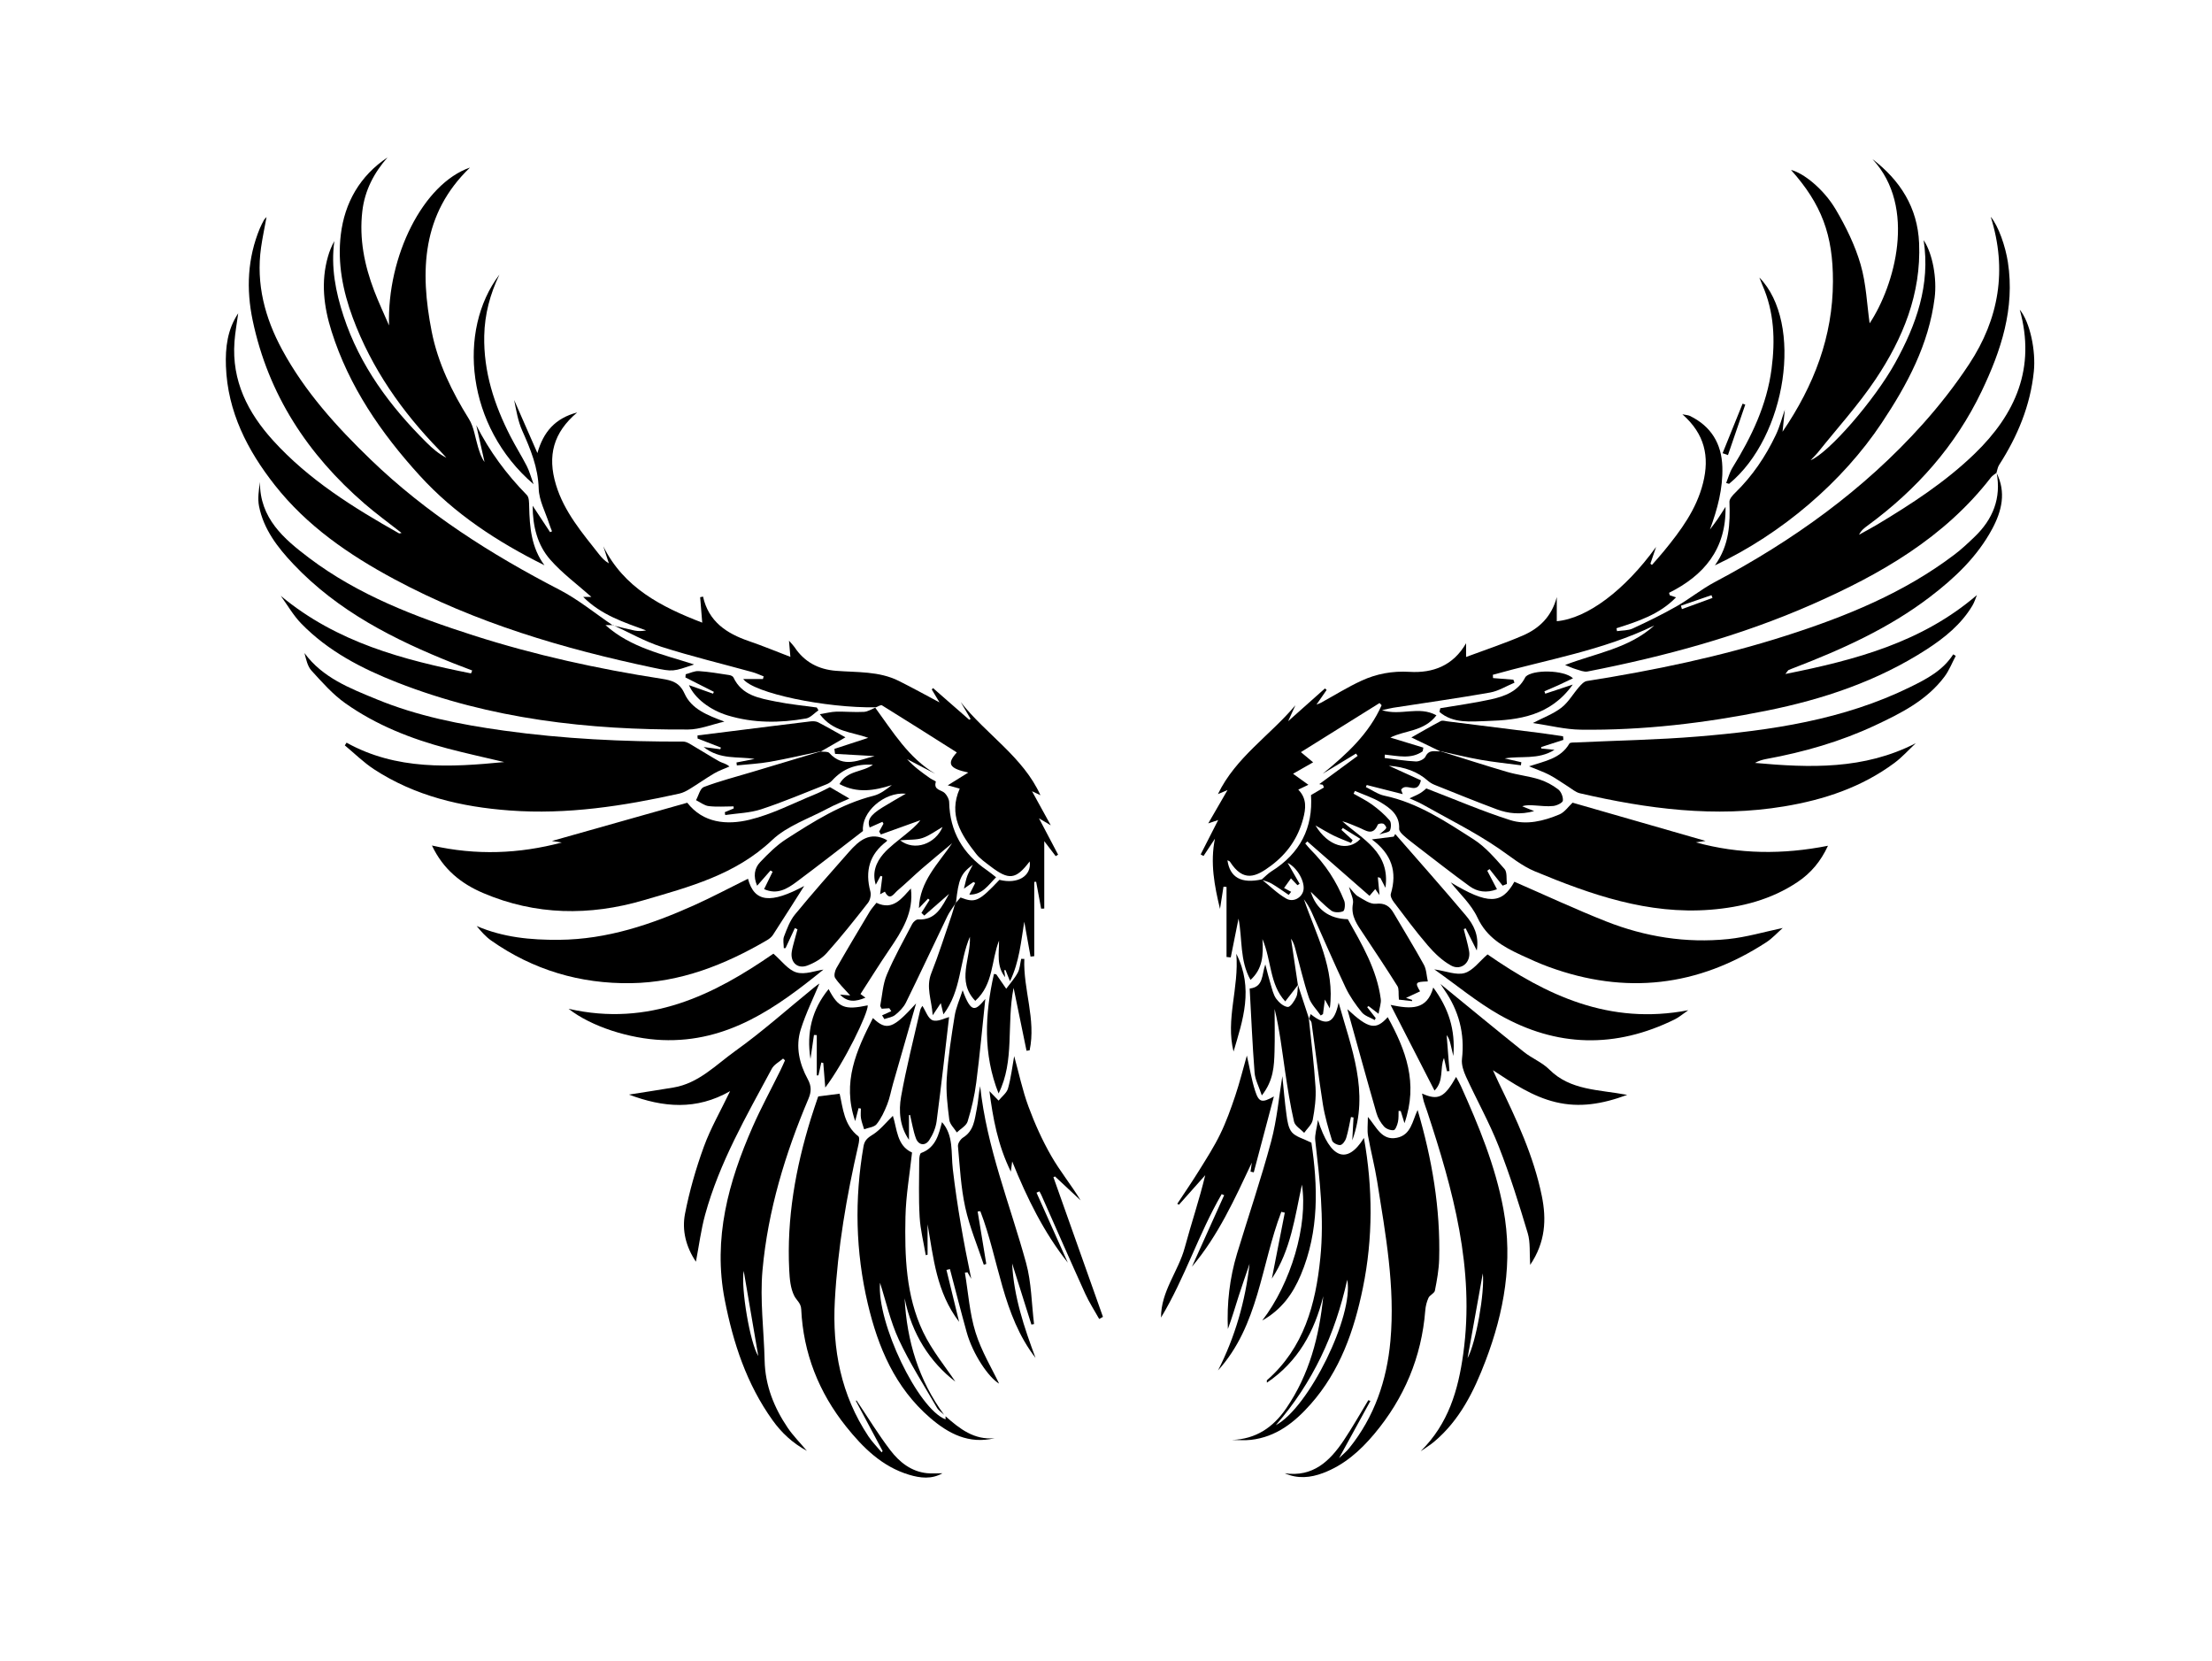 <?xml version="1.0" encoding="UTF-8"?><svg id="a" xmlns="http://www.w3.org/2000/svg" viewBox="0 0 800 600.7"><path d="M520.77,271.6c8.1,2.52,16.16,5.15,24.3,7.53,3.8,1.11,7.8,1.52,11.57,2.69,2.45,.76,4.84,2.06,6.88,3.61,1.07,.81,1.86,2.77,1.71,4.09-.08,.79-2.17,1.78-3.44,1.93-2.2,.25-4.46-.06-6.69-.19-1.46-.08-2.92-.26-4.57,.3,1.25,.51,2.5,1.01,4.32,1.75-4.98,1.36-9.34,.9-13.52-.65-7.56-2.82-15.03-5.86-22.52-8.86-.9-.36-1.78-.91-2.5-1.55q-5.32-4.72-14.03-5.35c4.18,1.9,7.94,3.61,11.61,5.27-1.26,5.62-5.41,.46-7.17,3.45l.6,1.55c-4.46-1.13-8.74-2.22-13.02-3.3l-.32,.74c2.23,1.07,4.36,2.64,6.72,3.13,12.11,2.55,22.16,9.33,32.27,15.79,4.27,2.73,7.75,6.84,11.16,10.7,1.02,1.16,.61,3.59,.86,5.43l-1.55,.6c-1.58-2-3.16-3.99-4.74-5.99-.27,.2-.54,.4-.81,.6,1.14,2.17,2.27,4.33,3.51,6.7-3.83,1.46-7.13,.91-9.92-1.11-6.44-4.67-12.7-9.6-19.02-14.44-1.68-1.29-3.36-2.57-4.93-3.99-.68-.61-1.55-1.56-1.51-2.32,.24-4.96-3.16-7.44-6.66-9.56-2.89-1.74-6.2-2.79-9.33-4.14l-.49,1c2.25,1.31,4.64,2.44,6.73,3.97,2.27,1.66,4.45,3.53,6.28,5.64,.66,.76,.62,2.66,.14,3.69-.33,.7-1.97,.79-3.83,1.44,1.36-1.21,2.18-1.65,2.48-2.33,.15-.33-.56-1.37-1.08-1.57-.56-.21-1.82,0-1.97,.36-1.81,4.4-4.55,1.9-6.99,.97-1.9-.73-3.73-1.67-5.83-2.2,7.3,6.57,17.44,11.15,15.59,24.05-.73-1.44-1.27-2.5-1.83-3.56-.04-.07-.22-.07-.92-.26,.2,2.11,.39,4.06,.62,6.47-.62-.87-.99-1.38-1.56-2.17-.69,.82-1.33,1.56-2.07,2.44-7.54-6.6-15.01-13.13-22.48-19.67-.25,.24-.51,.48-.76,.72,.63,.73,1.22,1.51,1.9,2.19,5.35,5.34,9.42,11.55,12.2,18.55,.44,1.1,.21,3.51-.39,3.77-1.2,.53-3.28,.54-4.27-.2-2.72-2.05-5.06-4.6-7.45-6.85,1.93,6.26,6.54,9.81,13.41,9.94,5.07,9.05,10.48,18.12,11.91,28.84,.2,1.49-.44,3.08-.8,5.36-1.76-1.36-2.69-2.07-3.62-2.79l-.49,.38c1.03,1.32,2.05,2.64,3.08,3.96-.12,.24-.23,.47-.35,.71-1.59-.91-3.6-1.48-4.68-2.8-2.25-2.77-4.36-5.78-5.88-8.99-4.25-8.98-8.16-18.12-12.25-27.18-.74-1.65-1.69-3.2-2.8-4.7,4.37,12.84,11.3,25.02,9.36,39.45-.42-.76-.85-1.52-1.78-3.18-.3,2.34-.49,3.79-.68,5.24l-.82,.52c-1.47-2.14-3.49-4.1-4.29-6.47-1.93-5.74-3.28-11.68-4.87-17.54-.35-1.29-.73-2.58-1.59-3.78,.84,5.59,1.67,11.18,2.5,16.79,0,.02,.01-.02,.01-.02-1.41,1.82-2.83,3.65-4.59,5.92-5.73-6.18-4.91-14.73-8.26-22.55,.39,5.83,.11,10.76-4.3,14.78-3.96-7.02-2.89-14.79-4.34-22.17-.95,4.74-1.88,9.38-2.81,14.03l-1.53-.15v-25.34l-1.1-.07c-.42,2.67-.84,5.35-1.26,8.02-2-8.32-3.62-16.64-1.83-25.38-1.38,2.08-2.76,4.16-4.13,6.24l-1.03-.56c2.09-4.11,4.19-8.22,6.34-12.44-.7,.24-1.57,.53-3.6,1.22,2.54-4.4,4.65-8.03,6.97-12.05-1.35,.56-2.37,1-3.47,1.46,6.41-13.3,18.85-21.2,28.02-32.13-.73,1.61-1.47,3.21-2.63,5.77,4.96-4.42,9.14-8.13,13.32-11.85l.61,.54c-1.09,1.57-2.18,3.13-3.68,5.3,.95-.38,1.31-.49,1.63-.67,4.85-2.67,9.57-5.62,14.59-7.94,5.47-2.53,11.2-3.6,17.46-3.23,8.37,.5,15.75-2.19,20.43-10.35v4.97c6.94-2.59,13.87-4.88,20.54-7.76,6.05-2.61,10.46-6.97,12.26-13.9v8.73c11.06-1.01,24.64-11.25,35.92-26.87-.69,2.02-1.37,4.04-2.06,6.06,.18,.15,.37,.31,.55,.46,1.45-1.66,2.94-3.29,4.33-4.99,6.09-7.43,11.77-15.06,14.17-24.67,2.37-9.52,.64-17.69-7.48-24.81,1.32,.27,2.09,.28,2.71,.58,7.69,3.73,11.49,10.07,11.74,18.45,.24,7.8-1.75,15.2-4.5,22.66,.93-1.26,1.9-2.49,2.78-3.78,.95-1.39,1.83-2.83,2.87-4.46,.3,15.36-7.9,24.87-20.42,31.1,.22,.72,.23,.89,.29,.91,.66,.23,1.32,.44,2.23,.73-5.99,6.19-13.75,8.69-21.53,11.17l.18,1.05c1.9-.29,3.99-.18,5.66-.95,5.39-2.48,10.74-5.1,15.89-8.03,4.73-2.69,9-6.22,13.81-8.76,28.17-14.93,53.79-33.23,75.14-57.05,6.12-6.83,11.84-14.15,16.88-21.8,10.75-16.33,13.84-34.07,7.78-53.25,2.83,3.36,5.33,10.72,6.21,16.4,2.58,16.78-2.46,31.99-9.52,46.74-9.45,19.73-23.57,35.58-41.13,48.47-1.19,.88-2.4,1.74-3.18,3.36,2.19-1.22,4.42-2.38,6.57-3.67,12.5-7.51,24.69-15.42,35.24-25.62,14.81-14.33,22.19-31,16.31-52.1,3.77,4.63,5.84,14.94,5.1,22.28-1.25,12.43-5.9,23.52-12.58,33.91-.53,.82-.65,1.91-.95,2.87l.03-.05c-.67,.54-1.48,.98-2,1.65-16.92,21.87-39.99,35.05-64.71,45.93-26.06,11.46-53.34,18.81-81.19,24.26-1.29,.25-2.81-.42-4.18-.82-1.29-.38-2.53-.97-3.95-1.53,11-4.24,23.05-5.95,32.25-14.28-18.52,9.02-38.8,12.31-58.38,17.82l.07,1.19c2.45,.19,4.9,.38,7.35,.58,.13,.36,.27,.73,.4,1.09-2.94,1.22-5.78,3.02-8.84,3.56-11.6,2.05-23.28,3.68-34.93,5.49-1.14,.18-2.26,.48-4.16,.88,6.79,2.19,13.28-1.67,19.71,1.87-4.57,5.94-11.43,5.37-16.67,8.04l11.93,3.64c-.08,.44-.15,.88-.23,1.32-4.17,2.97-8.99,1.67-13.68,1.2l-.07,1.23c3.76,.45,7.51,1.08,11.28,1.25,1.17,.06,3.01-.8,3.47-1.75,1.26-2.64,3.33-1.86,5.29-1.87l-.1-.09Zm-64.45,46.42c2.94,2.36,5.66,5.11,8.9,6.94,2.56,1.45,5.58-.38,6.16-2.9,.71-3.07-2.13-8.29-5.69-10.03,1.53,2.67,2.93,5.12,4.33,7.57l-.77,.5c-.79-.82-1.57-1.65-2.36-2.47-.76,1.06-1.42,1.99-2.49,3.49,.74,.39,1.65,.88,2.56,1.37-.29,.37-.59,.75-.88,1.12-2.05-1.37-4.05-2.84-6.18-4.09-1.11-.66-2.45-.94-3.68-1.39,1.22-1.04,2.33-2.24,3.67-3.08,10.34-6.46,15.03-15.77,14.25-27.54,1.67-.98,3.18-1.87,4.69-2.75l-.42-.98c-.72-.13-1.44-.25-1.27-.23,4.37-3.22,9.13-6.72,13.88-10.22l-.61-.83c-4.01,2.43-8.02,4.86-12.03,7.29,8.69-7.09,16.74-14.44,21.3-24.77l-.75-.79c-9.39,5.86-18.79,11.72-28.44,17.75,1.51,1.26,2.6,2.17,4.42,3.68-2.7,1.54-4.9,2.8-7.26,4.14,1.76,1.27,3.55,2.55,5.55,3.99-1.45,.69-2.41,1.15-3.66,1.75,3.19,3.27,2.74,6.85,1.74,10.59-1.88,7.01-5.77,12.55-11.56,16.88-5.51,4.13-10.01,6.14-14.89-1.4-.15-.24-.55-.32-.91-.52,.9,6.26,5.03,8.52,12.42,6.91Zm35.69-14.67c-2.31-1.43-4.34-2.69-6.38-3.95-.16,.23-.32,.47-.48,.7,1.35,1.24,2.7,2.47,4.05,3.71l-.6,.99c-2.1-.87-4.24-1.66-6.27-2.65-2.02-.99-3.95-2.18-6.57-3.66,4.52,7.53,11.75,9.67,16.26,4.87Zm115.92-84.32l.36,1.24c3.69-1.35,7.37-2.7,11.06-4.05-.12-.33-.25-.67-.37-1-3.68,1.27-7.37,2.54-11.05,3.81Z"/><path d="M316.76,255.77c-18.11,.31-44.13-5.08-47.97-10.23h7.14l.26-.95c-1.36-.52-2.68-1.16-4.07-1.54-10.96-3.03-22.05-5.69-32.88-9.15-6.06-1.94-11.69-5.19-17.52-7.85l-.08,.1c2.63,.63,5.25,1.33,7.9,1.87,1.3,.26,2.67,.22,4.14-.05-8.04-2.95-16.2-5.54-22.75-12.11h2.97c-5.04-4.48-10.53-8.5-14.91-13.5-4.58-5.23-6.34-11.94-6.35-19.48,2.28,3.45,4.3,6.5,6.31,9.56l.69-.31c-.34-.9-.72-1.78-1.01-2.7-1.35-4.24-3.68-8.46-3.8-12.74-.22-7.65-2.95-14.23-5.96-20.96-1.55-3.46-2.16-7.33-2.92-11.08,2.73,6.22,5.45,12.44,8.41,19.18,2.17-7.67,6.42-12.58,14.39-14.68-8.6,7.24-10.87,15.62-7.67,26.17,2.97,9.81,9.49,17.38,15.63,25.19,.95,1.21,2.01,2.33,3.5,3.22-.67-2.06-1.34-4.11-2.01-6.17,7.42,14.98,20.96,21.9,35.77,27.6-.26-3.19-.5-6.2-.75-9.2l1.04-.22c2.01,9.04,8.5,13.32,16.55,16.08,5.03,1.72,9.95,3.76,15.04,5.71-.12-1.43-.26-3.06-.5-5.85,1.17,1.35,1.65,1.8,2,2.33,3.55,5.38,8.67,8.06,14.97,8.56,7.7,.62,15.6,.07,22.79,3.68,5.13,2.57,10.16,5.35,14.68,7.75-.6-1-1.7-2.84-2.8-4.67l.45-.51c4.36,3.82,8.73,7.63,13.09,11.45l.51-.3c-1.18-2.01-2.37-4.02-3.55-6.04,9.22,11.7,22.53,19.78,28.8,33.63-.63-.3-1.56-.74-3.05-1.44,2.33,4.24,4.34,7.89,6.79,12.33-1.79-1.06-2.84-1.68-4.27-2.54,2.45,4.66,4.68,8.9,6.92,13.15l-.87,.53c-1.36-1.77-2.71-3.54-4.14-5.41v24.36l-1.13,.05-1.8-9.72c-.23,0-.46,.01-.69,.02v26.88c-.45,.05-.9,.1-1.34,.15-.76-4.2-1.51-8.41-2.27-12.61-1.19,7.21-1.77,14.49-5.16,21.51-.67-1.66-1.14-2.85-1.62-4.03l-.46,.05,.33,2.53c-3.22-4-2.19-8.66-2.21-13.23-2.87,7.17-1.91,15.77-8.6,21.78-6.9-7.19-1.56-15.23-1.94-23.17-3.89,9.05-3,19.37-9.57,28.05-.4-1.72-.62-2.62-.96-4.06-1.02,1.53-1.73,2.59-2.92,4.38-.4-5.6-2.51-10.13-.52-15.17,2.74-6.91,4.96-14.03,7.39-21.06,.44-1.28,.77-2.6,1.16-3.9,.13-.2,.27-.4,.4-.6,.55-.61,1.09-1.23,1.64-1.84,5.36,2.05,6.56,1.51,14.06-6.39,6.6,1.69,11.71-1.42,10.94-6.66-5.02,6.61-7.51,6.92-14.31,1.68-1.77-1.36-3.69-2.67-5.05-4.4-5.42-6.92-10.15-14.13-5.94-23.6-1.51-.42-3.02-.84-4.33-1.2,2.23-1.39,4.56-2.83,7.41-4.61-6.99-1.53-7.82-3.2-4.13-7.28-9.03-5.71-18.01-11.43-27.06-17.02-.46-.29-1.59,.5-2.4,.79l.19-.1Z"/><path d="M221.71,226.05h-2.73c9.17,8.22,20.8,10.57,32.04,14.22-7.53,2.58-7.56,2.7-14.67,1.2-32.56-6.86-64.29-16.22-93.78-32.05-16.35-8.78-31.55-19.22-43.15-33.95-9.92-12.59-17.11-26.55-17.71-43.06-.24-6.71,.53-13.28,4.44-19.11-.46,3.43-1.1,6.84-1.35,10.28-1.04,14.14,4.84,25.67,14.02,35.77,12.9,14.19,28.96,24.18,45.48,33.51,.16,.09,.45-.06,.93-.14-4.57-3.59-9.15-6.91-13.4-10.59-20.53-17.77-34.81-39.44-40.45-66.28-2.37-11.29-1.88-22.49,2.61-33.31,.43-1.03,.96-2.02,1.48-3,.16-.3,.46-.53,.93-1.07-.71,3.92-1.48,7.47-1.99,11.06-1.86,13.22,1.42,25.47,7.65,36.96,8.21,15.16,19.66,27.8,31.99,39.69,20.16,19.46,43.49,34.26,68.27,47.08,6.83,3.53,12.89,8.54,19.3,12.87,0,0,.08-.1,.08-.1Z"/><path d="M140.7,117.68c-.76-25.08,12.38-51.28,29.28-57.09-17.49,16.79-18.13,37.52-13.87,59.22,2.25,11.45,7.32,21.81,13.49,31.71,1.82,2.91,2.24,6.7,3.28,10.1,.58,1.87,1.12,3.74,2.36,5.45l-2.99-13.31c4.78,9.44,10.93,17.75,18.29,25.25,.84,.85,.8,2.75,.84,4.17,.17,7.49,.78,14.84,5.53,21.23-16.93-8.43-32.47-18.52-45.18-32.5-13.94-15.33-25.5-32.12-31.82-52.1-2.82-8.92-3.93-17.95-1.27-27.13,.54-1.87,1.27-3.69,2.28-5.5-1.3,9.39,.45,18.35,3.33,27.12,5.88,17.93,16.78,32.6,30,45.72,2.1,2.09,4.33,4.06,7.18,5.51-.81-.89-1.59-1.79-2.43-2.65-13.61-13.96-24.59-29.62-31.43-48.01-3.6-9.69-5.55-19.79-4.32-29.99,1.39-11.58,6.89-21.27,16.91-27.97-4.92,5.62-8.24,11.94-9.12,19.45-1.17,10.01,.76,19.55,4.3,28.82,1.62,4.24,3.57,8.35,5.37,12.52Z"/><path d="M677.28,57.6c9.94,7.63,16.25,17.46,16.79,30.33,.77,18.28-5.84,34.44-15.73,49.21-6.2,9.26-13.78,17.59-20.76,26.33-.77,.96-1.68,1.81-2.76,2.96,6.64-2.73,23.1-21.7,30.55-35.13,7.66-13.81,12.83-28.25,10.34-44.46,3.29,4.92,4.85,13.93,3.98,20.86-2.12,16.9-9.91,31.37-19.13,45.23-14.14,21.25-36.09,40.1-60.34,51.51,5.31-7.44,5.52-15.13,5.26-22.97-.04-1.08,1.16-2.39,2.09-3.29,6.23-6.07,11.01-13.16,14.71-20.97,1.41-2.98,2.24-6.23,3.23-9.05-.23,2.18-.5,4.78-.83,7.96,11.41-16.77,18.18-34.42,18.23-54.33,.04-16.88-4.11-27.95-15.17-40.34,4.41,1.06,11.76,6.81,16.16,14.26,3.69,6.24,6.98,12.95,9,19.88,2.05,7.02,2.31,14.57,3.28,21.33,9.01-13.61,17.16-41.98,1.09-59.3Z"/><path d="M345.74,326.41c-.14,.2-.27,.4-.4,.6-.92,1.44-1.99,2.8-2.72,4.33-5.01,10.39-9.89,20.85-14.98,31.21-.85,1.72-2.36,3.23-3.88,4.46-1.03,.84-2.59,1.02-3.92,1.5-.27-.45-.55-.9-.82-1.35,1.11-.5,2.21-1,3.32-1.5l-.71-1.07c-.91,.06-1.82,.12-2.75,.18-.24-.49-.58-.85-.52-1.13,.72-3.76,.92-7.74,2.38-11.2,2.64-6.28,6.01-12.26,9.17-18.31,.39-.74,1.42-1.69,2.11-1.65,6.49,.36,8.66-4.64,11.22-9.24-2.99,2.62-5.97,5.24-8.96,7.85l-1.03-.99c.98-1.56,1.97-3.13,2.95-4.69l-.55-.46c-1.1,1.15-2.2,2.3-3.31,3.45,.32-9.73,6.95-16.04,12.01-23.47-3.64,3.05-7.33,6.06-10.92,9.17-3.01,2.61-5.85,5.41-8.89,7.98-1.28,1.09-2.74,3.9-4.51,.35-.49,.27-.98,.53-1.73,.95,.3-2.37,.56-4.4,.81-6.43l-.66-.23c-.53,.99-1.06,1.98-1.71,3.21-1.39-4.41,.12-8.1,2.72-11.13,2.31-2.68,5.32-4.77,8.06-7.07,1.89-1.58,3.85-3.09,5.34-5.12l-14.28,5.14-.62-1.05c.52-.95,1.04-1.89,1.56-2.84l-.38-.68-4.63,2.06c-.93-2.64,.12-4.45,4.59-7.23,2.73-1.7,5.54-3.26,8.51-5-7.92-.74-16.19,6.75-15.5,13.49-8.07,6.2-15.99,12.41-24.06,18.42-3.37,2.51-7.02,4.72-11.7,2.6,1.1-2.24,2.09-4.26,3.08-6.29-.26-.15-.52-.3-.77-.45-1.51,1.72-3.02,3.45-4.83,5.51-1.47-3.41-1.01-6.33,1.1-8.54,2.89-3.04,5.95-6.1,9.45-8.34,9.92-6.36,19.88-12.71,31.55-15.65,2.39-.6,4.52-2.23,6.62-3.87-6.32,1.99-12.46,3.1-18.94-.36,2.71-5.01,8.39-4.23,12.08-6.99-6.18-.4-10.88,1.47-14.71,5.67-.54,.6-1.29,1.11-2.05,1.4-7.86,3.08-15.64,6.41-23.65,9.04-4.11,1.35-8.65,1.43-12.99,2.08l-.16-1.03c1.07-.45,2.14-.9,3.22-1.35l-.03-.75c-3.01,0-6.04,.25-9.01-.1-1.59-.19-3.06-1.4-4.59-2.15,.92-1.64,1.47-4.24,2.81-4.75,5.63-2.14,11.5-3.65,17.28-5.38,8.39-2.52,16.78-5.04,25.16-7.55l-.11,.1c1.05,.15,2.52-.09,3.07,.52,5.16,5.69,10.81,2.45,16.39,1.12-4.77-.27-9.54-.53-14.31-.8l-.24-1.8c4.05-1.32,8.1-2.65,12.24-4-5.93-2.18-12.7-2.06-17.51-8.55,2.46-.4,4.16-.87,5.88-.91,3.35-.08,6.72,.26,10.07,.07,1.45-.08,2.86-1.04,4.29-1.6l-.19,.1c6.37,8.69,11.98,18.08,21.7,23.89l-10.2-5.3c2.45,2.73,5.37,4.83,8.3,6.89,.7,.49,2.17,1.09,2.11,1.28-.95,3.13,2.09,2.87,3.29,4.17,.78,.84,1.51,2.13,1.53,3.23,.23,10.64,5,18.69,13.67,24.61,1.08,.74,2.07,1.59,3.3,2.54-2.91,2.91-4.92,6.33-9.68,6.28,.84-1.66,1.48-2.93,2.12-4.2l-.62-.37c-.87,.61-1.74,1.22-3.45,2.41,.55-2.14,.76-3.43,1.21-4.62,.45-1.2,1.13-2.32,2-4.04-4.37,3.26-5.14,5.13-6.1,13.77Zm-20.21-22.55c5.23,4.11,12.81,1.28,15.36-4.82-2.53,1.44-4.75,3.15-7.27,4-2.23,.75-4.79,.53-8.09,.82Z"/><path d="M101.6,215.51c20.26,16.82,44.22,23.11,68.75,28l.43-1.05c-2.27-.87-4.56-1.72-6.82-2.62-21.41-8.53-41.75-18.8-57.87-35.86-5.69-6.02-10.73-12.54-12.4-20.89-.56-2.8-.09-5.8,.32-8.82-.09,13.17,8.67,20.6,17.8,27.5,17.82,13.45,38.4,21.26,59.41,28,22.26,7.13,45.04,12.12,68.12,15.69,3.67,.57,6.43,1.34,8.22,5.32,2.57,5.69,8.31,7.86,14.43,10.16-4.66,1.07-8.86,2.83-13.06,2.86-36.04,.21-71.48-3.76-105.33-17.03-12.79-5.02-24.97-11.31-34.7-21.34-2.83-2.92-4.9-6.58-7.32-9.91Z"/><path d="M722.07,170.97c3.55,7.08,1.91,13.81-1.57,20.3-5.42,10.08-13.56,17.77-22.52,24.6-14.87,11.34-31.74,18.93-49.06,25.6-.69,.27-1.39,.52-2.06,.83-.19,.09-.3,.34-1.16,1.42,25.54-5.09,49.45-11.5,69.28-28.54-.49,1.17-.9,2.59-1.63,3.81-4.06,6.79-10.05,11.63-16.57,15.85-17.79,11.49-37.5,18.07-58.09,22.2-22.11,4.44-44.45,7.11-67.02,6.82-5.61-.07-11.2-1.52-17.29-2.41,3.8-1.97,7.41-3.29,10.31-5.53,2.53-1.95,4.21-4.99,6.37-7.46,.78-.89,1.79-2.03,2.83-2.19,24.43-3.86,48.59-8.88,72.16-16.44,21.62-6.93,42.53-15.42,60.82-29.29,2.57-1.95,4.94-4.18,7.27-6.42,6.62-6.35,9.7-13.95,7.97-23.2,0,0-.03,.04-.03,.04Z"/><path d="M291.84,524.66c-5.31-2.89-9.23-6.63-12.41-11.05-9.38-13.08-14.27-27.94-17.32-43.59-4.32-22.16,1.34-42.64,10.12-62.6,3.05-6.93,6.68-13.59,10.03-20.39,.58-1.18,1.09-2.39,1.64-3.59-.23-.22-.46-.43-.69-.65-1.39,1.21-3.27,2.16-4.08,3.68-9.17,17.06-18.92,33.88-24.1,52.74-1.5,5.44-2.2,11.1-3.34,17.04-3.62-5.38-5.1-11.36-3.95-17.31,1.6-8.22,3.94-16.37,6.81-24.25,2.44-6.7,6.07-12.97,9.5-20.12-12.2,6.98-24.17,5.93-36.58,1.25,5.67-.9,10.89-1.69,16.1-2.56,9.11-1.52,15.34-8.19,22.33-13.19,9.9-7.08,19.02-15.26,28.48-22.95,.91-.74,1.88-1.4,1.97-1.46-2.12,5.12-4.91,10.74-6.76,16.65-1.94,6.19-.49,12.38,2.57,17.98,1.37,2.51,1.28,4.54,.24,7.01-8.43,19.88-14.68,40.47-16.63,61.99-.98,10.79,.52,21.81,.77,32.72,.2,9.03,3.41,17,8.36,24.32,1.91,2.82,4.36,5.27,6.94,8.34Zm-22.87-65.09c-1.08,6.21,2.34,26.34,5.27,30.79-1.73-10.13-3.58-20.9-5.27-30.79Z"/><path d="M125.34,268.56c18.06,10.02,37.47,8.92,57.01,7.01-6.83-1.62-13.69-3.11-20.48-4.9-13.18-3.48-25.8-8.46-36.96-16.35-4.59-3.24-8.43-7.63-12.26-11.82-1.46-1.6-1.93-4.1-2.54-6.35,6.59,8.98,16.47,12.74,26.04,16.69,14.78,6.1,30.38,9.18,46.16,11.37,21.49,2.98,43.1,4.02,64.78,3.96,1.35,0,2.76,1.06,4.04,1.8,3.05,1.76,6.01,3.69,9.09,5.4,1.02,.57,2.29,.67,3.59,1.81-1.83,.81-3.76,1.46-5.48,2.47-3.05,1.79-5.93,3.85-8.95,5.69-1.13,.69-2.38,1.34-3.66,1.63-20.22,4.49-40.58,7.66-61.39,6.11-17.45-1.29-34.16-5.19-49.03-14.88-3.8-2.48-7.08-5.75-10.59-8.66l.63-.99Z"/><path d="M552.97,277.12c5.7-1.9,11.44-2.77,14.62-8.24,.27-.46,1.63-.37,2.49-.41,14.67-.69,29.37-.93,44-2.14,26.44-2.19,52.59-6.01,76.8-17.9,5.91-2.9,11.78-5.96,15.53-11.81l.91,.57c-1.34,2.51-2.38,5.25-4.07,7.5-6.42,8.57-15.73,13.23-25.08,17.61-12.53,5.87-25.76,9.67-39.37,12.16-1.41,.26-2.78,.68-4.1,1.42,19.79,1.8,39.42,2.51,58.17-7.13-2.57,2.4-4.93,5.07-7.74,7.15-11.84,8.78-25.43,13.3-39.81,15.69-25,4.17-49.55,.91-73.92-4.73-1.57-.36-2.95-1.61-4.38-2.5-2.2-1.36-4.3-2.91-6.58-4.11-2.18-1.14-4.55-1.94-7.46-3.15Z"/><path d="M300.15,284.64c2.49,1.45,4.67,2.73,7.05,4.12-2.51,1.14-5.3,2.24-7.93,3.65-6.78,3.63-14.6,6.23-20,11.35-13.27,12.59-30,16.95-46.54,21.79-19.48,5.7-39.01,5.49-58-2.62-8-3.41-14.45-8.59-18.51-17.18,16.01,3.63,31.5,3.01,46.95-1.08-1.05-.16-2.11-.33-3.56-.56,16.58-4.69,32.73-9.25,48.95-13.83,5.72,7.36,14.26,8.14,22.49,6.16,8.22-1.98,15.94-6.04,23.86-9.26,1.94-.79,3.78-1.82,5.24-2.54Z"/><path d="M509.77,288.69c1.59-.76,2.82-1.23,3.93-1.91,1.03-.64,1.93-1.51,2.14-1.67,10.39,3.98,20.19,8.21,30.31,11.44,5.9,1.89,12.14,.35,17.83-2.04,1.88-.79,3.24-2.84,4.76-4.25,15.71,4.52,31.75,9.13,48.1,13.83-1.31,.19-2.42,.35-3.52,.52,15.65,4.31,31.43,4.46,47.79,1.23-2.6,5.65-6.21,9.9-10.95,13.08-9.53,6.4-20.31,9.16-31.6,10.05-22.53,1.77-43.13-5.43-63.45-13.88-4.86-2.02-8.8-5.37-13.08-8.29-8.77-5.98-18.37-10.74-27.64-15.96-1.36-.77-2.84-1.33-4.62-2.15Z"/><path d="M319.22,524.73c-3.24-6.07-6.48-12.13-9.71-18.2l.29-.08c4.04,6.01,7.81,12.23,12.2,17.97,3.26,4.26,7.49,7.69,13.22,8.3,1.81,.19,3.66,.03,5.64,.03-3.94,2.23-8.02,1.76-12.08,.54-9.76-2.94-16.66-9.78-22.77-17.42-9.89-12.38-15.49-26.53-16.24-42.44-.1-2.22-1.72-3.26-2.5-4.8-1.4-2.74-1.68-6.2-1.84-9.39-.93-18.71,2.3-36.86,7.81-54.67,.81-2.6,1.69-5.18,2.56-7.77,.11-.33,.36-.61,.18-.32,2.84-.37,5.19-.67,7.68-.99,1.22,5.21,1.53,11.35,6.78,15.42,.51,.4,.24,2.11,0,3.13-4.28,18.55-7.46,37.26-8.51,56.29-.96,17.58,2.24,34.16,12.13,49.04,1.39,2.09,3.2,3.89,4.81,5.82l.34-.49Z"/><path d="M270.52,317.76c2.29,8.67,8.34,9.05,20.33,2.62-3.23,5.07-7.22,11.4-11.29,17.68-.51,.79-1.36,1.46-2.19,1.94-15.23,8.9-31.38,15.27-49.21,15.53-18.34,.26-35.34-4.77-50.48-15.39-1.99-1.4-3.65-3.27-5.29-5.28,9.6,4.14,19.59,5.07,29.81,4.99,17.42-.14,33.45-5.57,49.06-12.6,6.44-2.9,12.69-6.23,19.27-9.49Z"/><path d="M524.66,319.07c13.5,8.1,18.45,8.03,23.04-.22,11.05,4.81,21.94,9.89,33.09,14.31,14.18,5.61,29.02,7.98,44.23,6.42,6.59-.68,13.05-2.61,19.73-4.01-1.87,1.64-3.72,3.72-5.96,5.18-24.71,16.07-50.96,19.03-78.64,8.9-3.38-1.24-6.67-2.73-9.93-4.24-6.55-3.03-12.51-6.37-15.88-13.61-2.27-4.87-6.59-8.79-9.68-12.73Z"/><path d="M495.62,506.61c-3.72,6.79-7.44,13.57-11.34,20.67,1.33-1.29,2.67-2.35,3.7-3.64,9.09-11.3,13.59-24.46,14.88-38.71,1.77-19.51-1.75-38.66-4.8-57.8-.88-5.51-2.32-10.92-3.29-16.41-.35-2.01-.06-4.13-.06-6.83,3.13,3.63,4.95,8.64,10.47,7.55,5.17-1.02,5.61-6.07,7.52-10.05,5.22,17.76,8.28,35.59,7.79,53.91-.1,3.82-.8,7.65-1.54,11.41-.19,.97-1.84,1.58-2.31,2.59-.65,1.41-1.05,3.02-1.17,4.57-1.34,16.9-7.63,31.78-18.48,44.71-5.08,6.06-10.93,11.25-18.5,14.09-4.54,1.71-9.13,2.17-13.84,.09,10.17,1.46,16.28-4.37,21.3-11.85,3.17-4.73,5.96-9.71,8.92-14.58l.73,.25Z"/><path d="M513.87,524.71c9.95-9.86,13.51-21.92,15.35-35.28,4.22-30.59-3.7-59.14-13.08-87.57-.39-1.18-.85-2.33-1.2-3.52-.27-.92-.42-1.88-.64-2.9,5.81,2.6,8.1,1.5,12.32-6.01,.64,1.21,1.25,2.22,1.73,3.29,6.47,14.4,12.5,28.95,15.39,44.58,3.49,18.93,.27,37.1-6.47,54.8-4.18,10.99-9.33,21.46-18.6,29.25-1.49,1.25-3.18,2.26-4.78,3.38Zm22.41-64.24c-1.76,9.78-3.65,20.29-5.52,30.65,3.06-5.53,6.26-23.88,5.52-30.65Z"/><path d="M341.99,512.16c5.08,4.5,10.32,8.64,17.75,7.91-9.31,2.24-16.69-1.6-23.4-7.4-12.62-10.91-18.76-25.4-22.48-41.17-4.45-18.89-4.86-37.9-1.55-57.01,.34-1.96,1.3-2.94,3.12-4.05,2.83-1.73,5-4.55,7.49-6.94,1.53,4.66,1.38,10.79,6.93,13.27-.86,7.98-2.22,15.61-2.38,23.26-.3,14.19,.14,28.53,6.38,41.62,3.25,6.8,8.23,12.77,11.66,17.96-9.11-6.99-15.78-17.21-18.34-30.14,.79,15.44,5.09,29.63,14.29,42.16-.88-.86-2.02-1.57-2.61-2.59-4.71-8.14-9.82-16.1-13.78-24.6-3.06-6.57-4.63-13.82-6.8-20.57-1.22,14.35,13.72,45.62,23.7,49.39v-1.09Z"/><path d="M445.55,520.71c8.72-.32,14.93-4.57,19.64-11.46,8.35-12.19,11.94-25.97,13.39-40.53-3.17,12.76-9.1,23.65-20.38,31.27,0-.47-.09-.79,.01-.88,13.38-11.74,17.62-27.41,19.31-44.28,1.44-14.25-.22-28.31-1.84-42.41-.24-2.1,.54-4.32,.98-7.4,4.48,14.18,10.57,16.23,16.63,6.48,3.21,18.04,3.32,36.19-.4,54.28-3.16,15.39-8.25,29.99-18.89,42.01-5.8,6.56-12.49,11.85-21.6,12.88-2.26,.26-4.58,.04-6.87,.04Zm15.86-5.34c11.96-6.34,28.3-39.7,25.84-52.61-4.41,19.78-12.36,37.15-25.84,52.61Z"/><path d="M520.95,355.82c10.54,8.6,20.3,16.67,30.19,24.58,2.9,2.32,6.59,3.75,9.18,6.34,7.62,7.61,17.72,7.22,28.18,9.18-9.05,3.36-17.29,4.69-25.85,2.63-8.38-2.01-15.38-6.73-22.71-11.55,.69,1.5,1.36,3.02,2.08,4.51,6.4,13.19,12.63,26.44,15.59,40.93,1.75,8.55,1.33,16.75-4.2,24.96-.29-4.34,.12-8.12-.89-11.48-3.16-10.55-6.45-21.09-10.47-31.33-3.4-8.64-7.98-16.82-11.86-25.28-.89-1.95-1.68-4.3-1.45-6.34,1.06-9.21-1.12-17.48-6.37-25.03-.32-.46-.62-.92-1.42-2.13Z"/><path d="M459.98,462.38c1.62-8.24,3.15-16.05,4.68-23.86-.42-.1-.84-.2-1.26-.3-7.35,19.22-8.15,41.07-22.88,57.34,6.16-12.11,9.86-24.97,11.4-38.54-1.3,3.84-2.66,7.67-3.9,11.54-1.28,4-2.45,8.04-3.94,12.02-.41-9.27,.63-18.37,3.31-27.25,4.1-13.53,8.68-26.93,12.34-40.58,2.11-7.87,2.81-16.11,4.05-23.59,.44,4.24,.83,9.17,1.51,14.06,.3,2.18,.65,4.76,1.98,6.27,1.44,1.63,4.06,2.23,7.01,3.71,2.32,15.35,2.92,31.84-3.83,47.83-2.86,6.78-6.9,12.53-13.95,16.49,10.4-13.44,16.61-34.56,14.36-49.14-2.54,11.62-3.98,23.6-10.88,33.98Z"/><path d="M205.63,364.79c29.12,6.66,52.54-5.01,74.08-19.93,2.92,2.5,5.27,5.87,8.35,6.78,3.08,.91,6.89-.64,9.75-1.02-16.67,13.51-34.4,26.47-58.41,25.47-11.63-.49-25.48-4.8-33.76-11.29Z"/><path d="M537.99,345.13c21.1,14.63,43.95,25.7,72.59,20.18-2.04,1.4-3.34,2.55-4.84,3.29-21.44,10.59-42.77,10.13-63.48-1.64-8.12-4.61-15.41-10.69-23.53-16.43,4.33,.64,8.02,2.21,10.98,1.33,3.02-.89,5.32-4.2,8.28-6.74Z"/><path d="M450.94,381.69c1.02,4.46,1.69,8.73,3,12.79,1.37,4.23,2.49,4.39,6.78,2.02l-7.28,27.44-1.17-.27c.16-1.08,.31-2.16,.47-3.24-6.21,13.18-12.17,26.38-21.65,37.61,3.88-8.61,7.76-17.22,11.64-25.84l-.89-.39c-8.35,14.35-13.33,30.39-21.94,44.64-.05-9.51,6.27-16.69,8.59-25.32,2.34-8.69,5.25-17.23,7.4-26.17-3.17,3.56-6.34,7.13-9.51,10.69l-.6-.35c2.62-3.98,5.33-7.91,7.84-11.96,2.68-4.32,5.45-8.63,7.67-13.19,2.17-4.45,3.86-9.16,5.44-13.86,1.58-4.69,2.77-9.52,4.22-14.61Z"/><path d="M353.58,438.08c1.04,6.32,2.08,12.64,3.12,18.96l-.89,.32c-2.29-6.9-5.16-13.67-6.71-20.73-1.59-7.24-1.96-14.75-2.64-22.16-.09-1,.93-2.54,1.87-3.13,3.94-2.46,4.16-6.58,4.94-10.4,.54-2.65,.62-5.4,1.22-8.17,2.36,22.17,10.77,42.71,16.61,63.93,1.95,7.09,1.97,14.71,2.88,22.09-.32,.06-.64,.12-.96,.18-2.32-7.37-4.65-14.74-6.97-22.11,.59,12,4.34,23.13,8.46,34.18-12.08-15.62-13.16-35.42-19.96-53.05l-.97,.1Z"/><path d="M397.54,476.96c-1.7-3.05-3.63-6-5.07-9.18-5.38-11.86-10.6-23.8-15.88-35.71-.19-.43-.45-.83-.68-1.24l-1.04,.46c3.77,8.44,7.55,16.88,11.32,25.31-8.64-10.91-14.71-23.23-20.12-36.61-.18,1.34-.29,2.18-.49,3.69-4.77-9.71-6.5-19.52-7.74-29.1,1.03,1.06,2.17,2.23,3.31,3.41,1.18-1.46,2.94-2.75,3.41-4.4,1.07-3.77,1.52-7.71,2.23-11.69,1.7,6.14,2.99,12.35,5.16,18.23,2.27,6.15,4.99,12.2,8.25,17.88,3.18,5.55,7.29,10.56,10.62,16.06-3.09-2.88-6.17-5.76-9.26-8.64l-.58,.25c5.97,16.84,11.95,33.68,17.92,50.52-.45,.25-.9,.5-1.36,.76Z"/><path d="M346.89,478.02c-8.25-10.78-9.29-23.18-11.42-35.3v11l-.66,.16c-.77-4.6-1.94-9.17-2.21-13.79-.4-6.83-.18-13.69-.15-20.54,0-.9,.19-2.43,.68-2.61,5.43-2,6.38-6.88,7.56-11.16,4.27,4.83,3.21,11.03,3.91,17.01,1.55,13.26,3.89,26.44,6.66,39.63-.45-.78-.9-1.56-1.36-2.34l-.93,.15c1.22,7.23,1.69,14.7,3.86,21.63,2.14,6.84,5.99,13.15,8.51,18.48-3.75-2.19-9.49-10.55-11.73-18.6-2.11-7.58-4.05-15.22-6.06-22.83-.42,.1-.84,.21-1.25,.31,1.48,6.05,2.95,12.11,4.58,18.79Z"/><path d="M473.36,368.32c.84,8.28,1.91,16.54,2.42,24.84,.24,3.92-.29,7.95-1.02,11.83-.32,1.69-2.02,3.12-3.09,4.66-1.27-1.34-3.32-2.51-3.67-4.06-1.38-6.02-2.34-12.16-3.24-18.28-1.1-7.48-1.97-14.98-3.78-22.45,0,5.15,.12,10.3-.03,15.45-.16,5.16-.33,10.38-4.59,15.81-1.1-3.31-2.43-5.71-2.62-8.2-.78-10.04-1.21-20.11-1.78-30.45,5.07-.56,4.3-4.9,5.66-8.73,.74,2.79,1.27,5.05,1.95,7.26,.54,1.77,.95,3.72,2,5.17,.99,1.36,2.69,2.85,4.18,2.96,.94,.07,2.37-2.12,3.04-3.55,.6-1.28,.46-2.9,.65-4.38,0-.01-.01,.03,0,.01,1.34,4.06,2.67,8.13,4,12.2l-.07-.1Z"/><path d="M287.48,335.59c-1.12,2.42-2.25,4.83-3.37,7.25l-.64,.04c0-1.42-.39-2.99,.08-4.22,1.06-2.76,2.11-5.71,3.95-7.95,6.31-7.69,12.91-15.15,19.5-22.6,3.63-4.1,7.59-7.65,13.76-4.33,.03-.16,.09,.32-.1,.46-6.24,4.68-7.87,10.76-5.87,18.17,.33,1.22-.1,3.1-.9,4.11-4.83,6.17-9.71,12.32-14.93,18.15-1.8,2.01-4.47,3.56-7.04,4.51-3.53,1.29-6.13-1.23-5.58-4.96,.21-1.46,.66-2.89,1.03-4.33,.33-1.28,.7-2.55,1.05-3.83-.31-.15-.62-.3-.93-.45Z"/><path d="M496.13,303.54c3.16-.4,5.55-.7,7.93-1,.18-.31,.36-.63,.54-.94,8.54,9.8,17.18,19.51,25.55,29.46,2.74,3.26,4.86,7.09,3.95,12.65-1.6-3.18-2.81-5.6-4.03-8.01-.23,.09-.46,.19-.69,.28,.65,2.64,1.45,5.25,1.93,7.91,.75,4.12-2.88,7.27-6.53,5.25-3.14-1.74-5.94-4.41-8.32-7.17-4.38-5.07-8.36-10.49-12.42-15.83-.61-.8-1.28-2.11-1.03-2.92,2.39-7.97,.31-14.41-6.88-19.69Z"/><path d="M473.43,368.42c.2-.56,.39-1.13,.59-1.7,5.75,4.6,8.53,3.43,10.11-4.14,4.53,16.29,11.26,32.35,4.94,49.79,.15-2.76,.3-5.52,.45-8.28l-.93-.15c-.55,2.54-.97,5.12-1.73,7.6-.31,1.01-1.3,2.42-2.12,2.52-.94,.12-2.72-.79-2.97-1.61-1.34-4.32-2.63-8.71-3.34-13.17-1.55-9.79-2.72-19.63-4.09-29.45-.08-.54-.63-1-.97-1.51,0-.01,.07,.09,.07,.09Z"/><path d="M328.74,403.26v8.91c-3.33-4.84-3.78-10.37-2.84-15.65,1.88-10.48,4.52-20.82,6.89-31.2,.16-.7,.67-1.31,.81-1.58,1.16,1.76,2.04,4.63,3.71,5.21,1.85,.64,4.43-.81,5.94-1.17-1.4,11.91-2.82,24.81-4.51,37.68-.31,2.37-1.35,4.82-2.67,6.82-1.48,2.24-3.89,1.87-4.82-.66-1-2.71-1.43-5.63-2.12-8.46l-.38,.08Z"/><path d="M310.51,400.73c-.35,1.32-.69,2.64-1.22,4.67-4.86-14.08,.49-25.63,6.41-37.25,4.99,4.7,7.22,3.94,15.62-5.31-2.88,10-5.62,19.52-8.34,29.04-.72,2.5-1.16,5.11-2.12,7.52-.99,2.5-2.17,5.05-3.83,7.12-.89,1.1-2.97,1.25-4.51,1.83-.39-1.32-.91-2.61-1.13-3.96-.19-1.14-.04-2.34-.04-3.52-.28-.05-.56-.09-.84-.14Z"/><path d="M487.27,364.92c7.74,7.16,10.31,7.69,14.62,2.9,6.52,11.86,11.12,23.81,6.06,38.34-.63-2.04-1-3.22-1.36-4.4l-.77-.05c-.06,1.35,.06,2.73-.24,4.03-.25,1.1-.9,2.87-1.53,2.94-1.13,.14-2.75-.47-3.52-1.34-1.2-1.35-2.21-3.08-2.71-4.82-3.56-12.36-6.96-24.77-10.54-37.6Z"/><path d="M311.22,359.47c.39,.28,.92,.68,1.78,1.3-3.5,1.46-6.39,1.82-9.19-1.11,1.22,.1,2.13,.18,3.68,.31-2.19-2.47-4.08-4.24-5.46-6.35-.5-.77-.1-2.53,.46-3.51,3.93-6.88,8-13.68,12.07-20.49,.63-1.05,1.49-1.96,2.41-3.15,6.13,2.91,9.23-1.72,12.46-5.18,1.12,8.62-3.25,15.44-7.87,22.22-3.49,5.13-6.77,10.41-10.35,15.94Z"/><path d="M520.88,271.69c-3.71-1.78-7.41-3.57-10.43-5.02,3.2-1.8,6.86-3.94,10.61-5.92,.63-.33,1.64,0,2.47,.11,10.94,1.36,21.88,2.72,32.82,4.11,2.99,.38,5.97,.85,8.95,1.28,.04,.43,.08,.86,.12,1.3-2.68,.86-5.36,1.73-8.04,2.59l.04,.53c1.37,.14,2.74,.27,4.79,.48-5.98,3.72-12.17,2.07-18.03,3.11,2.01,.46,4.02,.91,6.03,1.37-.05,.37-.1,.74-.15,1.11-4.83-.64-9.69-1.13-14.48-1.97-4.96-.87-9.86-2.09-14.79-3.16l.1,.09Z"/><path d="M297,271.64c-6.17,1.29-12.31,2.73-18.51,3.83-3.95,.7-8,.89-12,1.31l-.13-1.06c2.18-.42,4.36-.85,6.54-1.27-5.95-1.01-12.39,.42-18.42-4.31,2.58,.34,4.31,.57,6.03,.8l.22-.61c-2.81-1.09-5.63-2.18-8.44-3.27l-.02-1.12c4.28-.53,8.57-1.06,12.85-1.6,9.35-1.17,18.69-2.36,28.05-3.48,.89-.11,1.96-.06,2.72,.33,3.44,1.79,6.79,3.73,9.87,5.44-2.5,1.44-5.68,3.27-8.87,5.11,0,0,.11-.09,.11-.09Z"/><path d="M487.87,320.73c1.37,1.47,2.12,2.75,3.25,3.39,2.05,1.17,4.41,2.9,6.46,2.69,3.34-.35,5.02,.88,6.5,3.43,3.62,6.21,7.42,12.32,10.88,18.62,.94,1.71,.96,3.94,1.43,6.04-4.52,.12-4.7,.4-2.8,3.58-1.52,.71-3.03,1.42-5.08,2.38,1.14,.37,1.67,.55,2.21,.72l-.06,.44c-1.92-.22-3.83-.44-4.73-.54-.22-2.32,.09-3.9-.53-4.89-3.96-6.32-8.11-12.52-12.22-18.73-2.23-3.37-4.74-6.51-3.87-11.11,.31-1.63-.79-3.53-1.43-6.01Z"/><path d="M348.15,358.07c3.14,8.77,4.74,7.28,8.2,3.16-1.04,9.8-1.96,20.02-3.27,30.2-.61,4.76-1.71,9.5-3.12,14.09-.48,1.58-2.56,2.67-3.91,3.98-.95-1.51-2.52-2.94-2.72-4.54-.63-5.02-1.26-10.14-.92-15.16,.5-7.53,1.66-15.02,2.86-22.48,.48-2.99,1.8-5.86,2.89-9.25Z"/><path d="M520.89,256.1c6.1-1.04,12.24-1.86,18.28-3.19,4.98-1.1,9.8-2.85,12.41-7.88,.06-.11,.1-.24,.19-.32,2.52-2.63,13.78-2.54,17.14,.56-1.9,.9-3.59,1.73-5.3,2.51-1.67,.76-3.36,1.46-5.05,2.19l.3,.88c3.02-1,6.04-2,9.95-3.3-8.06,11.31-19.46,12.83-30.99,13.18-5.82,.18-12.27,.99-17.22-3.29l.3-1.35Z"/><path d="M249.19,247.76c3.22,1.14,5.95,2.11,8.69,3.08l.3-.66c-3.43-1.74-6.86-3.47-10.29-5.21l.1-1.15c1.57-.41,3.17-1.24,4.72-1.14,3.69,.23,7.36,.88,11.02,1.43,.55,.08,1.33,.42,1.53,.86,3.09,6.59,9.43,7.52,15.46,8.74,4.84,.98,9.78,1.44,14.68,2.13l.6,1.01c-1.49,1.02-2.86,2.67-4.48,2.96-9.5,1.68-19,1.73-28.36-1.11-6.26-1.9-11.91-6.14-13.97-10.91Z"/><path d="M502.93,363.39c7.33,1.51,13.14,2,15.43-6.29,5.49,7.47,8.06,15.09,7.26,24.77-.49-2.1-.75-3.26-1.05-4.42-.28-1.1-.59-2.19-1.37-3.16,.34,4.34,.68,8.68,1.02,13.01-.3,.03-.6,.05-.9,.08-.36-1.6-.72-3.2-1.08-4.8-1.61,3.7,.1,8.23-3.43,11.79-5.26-10.25-10.32-20.12-15.88-30.98Z"/><path d="M370.46,346.76c-.44,11.08,4.3,21.84,1.92,33.05l-1.12,.16c-1.49-7.24-2.98-14.48-4.68-22.75-2.63,13.28,.48,26.35-5.43,38.19-5.66-14.24-4.96-28.63-1.68-43.21,.65,.1,.8,.08,.85,.14,1.2,1.73,2.4,3.47,3.59,5.2,1.42-1.93,3.06-3.73,4.18-5.82,.78-1.47,.85-3.32,1.24-4.99,.37,.01,.75,.02,1.12,.03Z"/><path d="M293.12,382.95c-1.49-9.5,.48-17.84,6.56-25.28,3.53,6.76,5.71,7.64,14.15,5.88,.17,2.86-8.51,20.7-15.36,29.73-.24-2.97-.48-5.94-.72-8.91l-.71-.15c-.35,1.54-.69,3.09-1.04,4.63l-.6,.04v-14.58l-1.02-.05c-.41,2.82-.82,5.64-1.26,8.69Z"/><path d="M624.29,174.65c.75-1.86,1.26-3.87,2.3-5.55,6.85-11.07,12.41-22.63,14.12-35.71,1.36-10.38,.98-20.57-3.33-30.33-.34-.77-.62-1.56-1.08-2.71,16.06,16.43,9.83,57.56-10.96,74.61l-1.05-.31Z"/><path d="M192.98,175.1c-24.37-20.84-27.7-55.62-12.36-75.8-3.36,7-5.33,14.31-5.49,22.12-.27,13.03,3.62,24.93,9.45,36.33,1.86,3.64,4.06,7.12,5.93,10.76,.91,1.76,1.42,3.73,2.47,6.59Z"/><path d="M446.13,380.26c-2.93-11.68,2.04-22.97,1-35.37,6.35,12.61,2.36,23.97-1,35.37Z"/><path d="M631.2,146.31c-2.09,6.09-4.17,12.17-6.26,18.26-.65-.23-1.3-.46-1.94-.69,2.41-5.97,4.82-11.93,7.23-17.9l.97,.33Z"/></svg>